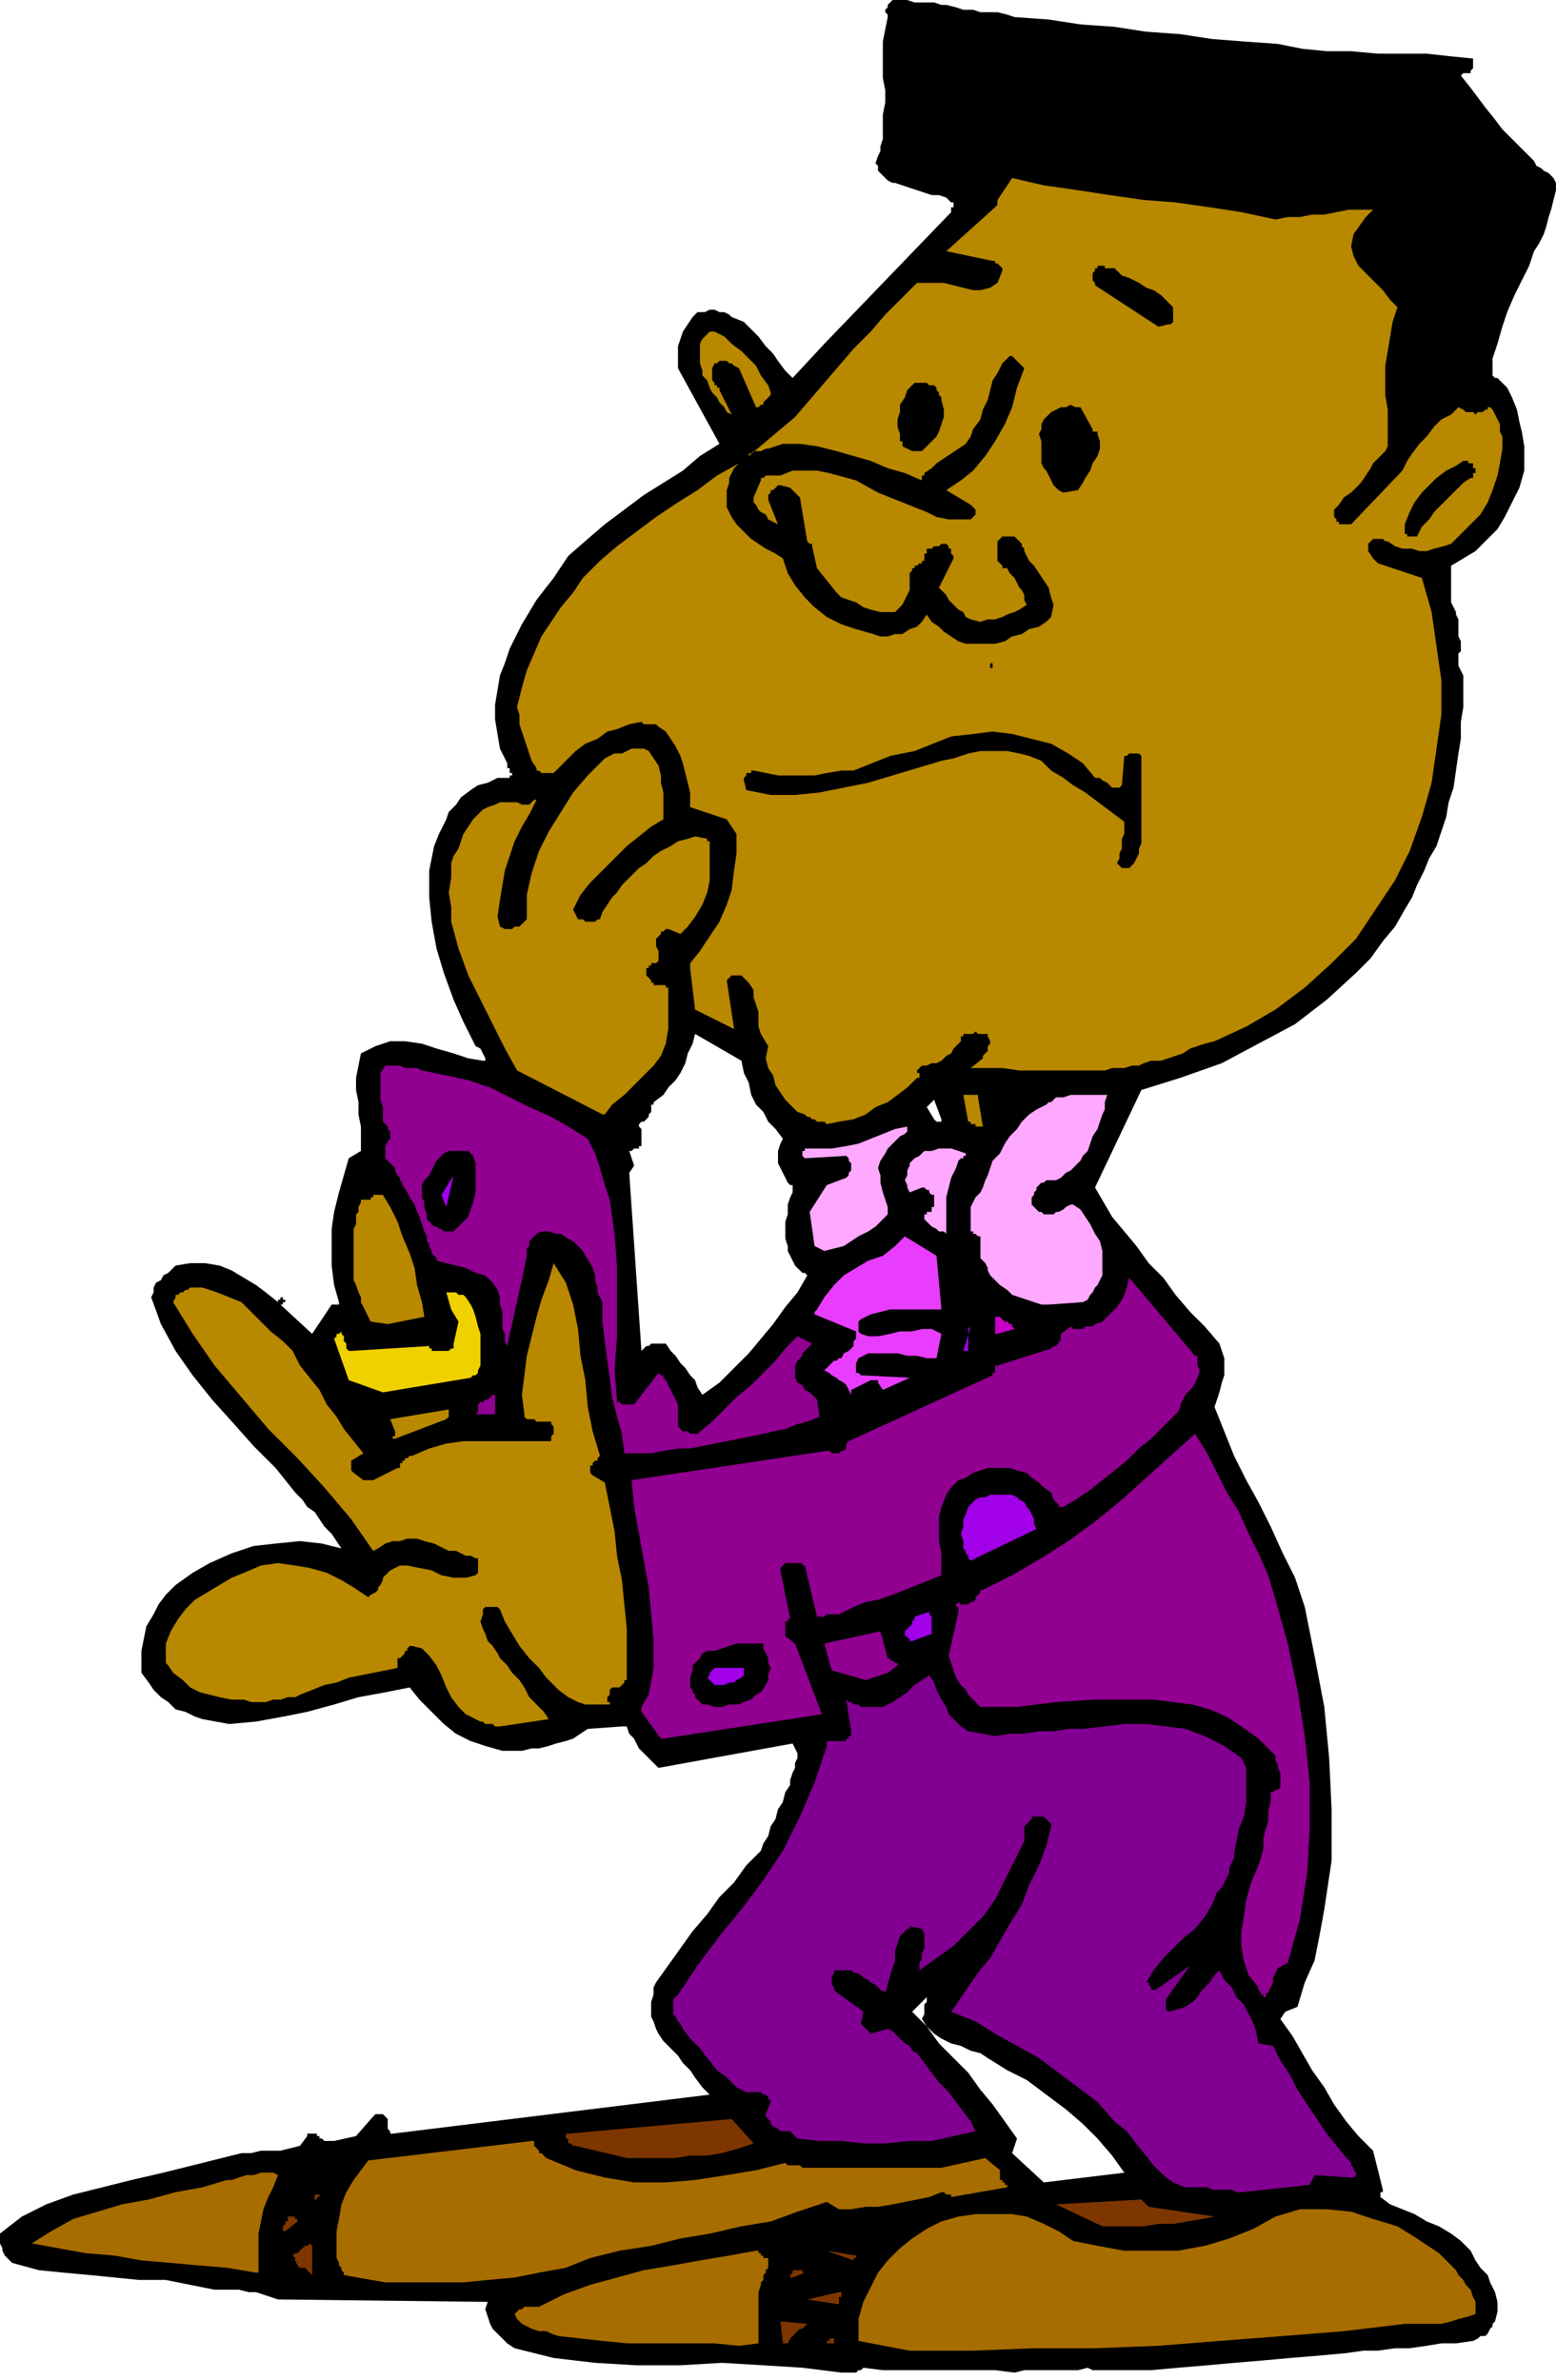 <svg xmlns="http://www.w3.org/2000/svg" fill-rule="evenodd" height="3.251in" preserveAspectRatio="none" stroke-linecap="round" viewBox="0 0 638 976" width="2.126in"><style>.brush1{fill:#000}.pen1{stroke:none}.brush2{fill:#a86d00}.brush3{fill:#7d3600}.brush5{fill:#910091}.brush6{fill:#b88800}.brush7{fill:#a100e8}</style><path class="pen1 brush1" d="M346 973h5l1-1h1l1-1 8 1h46l8 1 4-1h22l4-1 2 1h24l11-1 12-1 11-1 12-1 11-1 12-1 11-1 7-1h6l7-1h6l7-1 6-1h6l7-1 2-1 1-1h2l1-1 1-2 1-1v-1l1-1 1-4v-4l-1-4-2-4-1-3-3-3-2-3-2-4-4-4-4-3-5-3-5-2-5-3-5-2-5-2-4-3v-2h1v-1l-4-16-6-6-5-6-5-7-4-7-5-7-4-7-4-7-5-7 2-3 5-2 3-10 4-9 2-10 2-11 3-20v-21l-1-21-2-21-4-21-4-20-4-12-5-10-5-11-5-10-5-9-5-10-4-10-4-10 1-3 1-3 1-4 1-3v-7l-1-3-1-3-6-7-6-6-6-7-5-7-6-6-5-7-5-6-5-6-7-12 19-40 16-5 17-6 15-8 15-8 13-10 12-11 6-6 5-7 5-6 4-7 3-5 2-5 3-6 2-5 3-5 2-6 2-6 1-6 2-6 1-7 1-7 1-6v-7l1-6v-13l-1-2-1-2v-5l1-1v-4l-1-2v-7l-1-2v-1l-1-2-1-2v-15l5-3 5-3 5-5 4-4 3-5 3-6 3-6 2-7v-10l-1-6-1-4-1-5-2-5-2-4-3-3-1-1h-1l-1-1v-7l2-6 2-7 2-6 3-7 3-6 3-6 2-6 2-3 2-4 1-3 1-4 1-3 1-4 1-4v-3l-1-2-1-1-1-1-2-1-1-1-2-1-1-2-1-1-4-4-4-4-4-4-3-4-4-5-3-4-3-4-4-5 1-1h3v-1l1-1v-4l-10-1-9-1h-20l-11-1h-10l-10-1-10-2-14-1-13-1-13-2-14-1-13-2-14-1-13-2-14-1-3-1-4-1h-7l-3-1h-4l-3-1-4-1h-2l-3-1h-8l-3-1h-6l-1 1-1 1v1l-1 1v1l1 1v1l-1 5-1 5v15l1 5v5l-1 5v10l-1 3v2l-1 2-1 3 1 1v2l1 1 1 1 1 1 1 1 2 1h1l3 1 3 1 3 1 3 1 3 1h3l3 1 2 2h1v2h-1v2l-52 54-13 14-3-3-3-4-2-3-3-3-3-4-3-3-3-3-5-2-1-1-2-1h-2l-2-1h-2l-2 1h-3l-2 2-2 3-2 3-1 3-1 3v9l17 31-8 5-7 6-8 5-8 5-8 6-8 6-7 6-8 7-6 9-7 9-6 10-5 10-2 6-2 5-1 6-1 6v6l1 6 1 6 3 6v2h1v2h1v1h-1v1h-5l-4 2-4 1-3 2-4 3-2 3-3 3-1 3-3 6-2 5-1 5-1 5v11l1 10 2 11 3 10 4 11 4 9 1 2 1 2 1 2 1 2 1 2 2 1 1 2 1 2v1h-1l-6-1-6-2-7-2-6-2-7-1h-6l-6 2-6 3-1 5-1 5v5l1 5v5l1 5v10l-5 3-2 7-2 7-2 8-1 7v15l1 8 2 7v1h-3l-8 12-13-12h1v-1h1v-1h-1v-1h-1v1h-1v1l-5-4-4-3-5-3-5-3-5-2-6-1h-6l-6 1-2 2-1 1-2 1-1 2-2 1-1 2v2l-1 2 4 11 6 11 7 10 8 10 9 10 8 9 9 9 8 10 3 3 2 3 3 2 2 3 2 3 3 3 2 3 2 3-8-2-9-1-10 1-9 1-9 3-9 4-7 4-7 5-4 4-3 4-2 4-3 5-1 5-1 5v9l3 4 2 3 3 3 3 2 3 3 4 1 4 2 3 1 11 2 11-1 11-2 10-2 11-3 10-3 11-2 10-2 4 5 5 5 5 5 5 4 6 3 6 2 7 2h8l4-1h3l4-1 3-1 4-1 3-1 3-2 3-2 14-1h2l1 3 2 2 1 2 1 2 2 2 2 2 2 2 2 2 55-10 1 2 1 2v2l-1 2v2l-1 2-1 3v2l-2 3-1 4-2 3-1 4-2 3-1 4-2 3-1 3-6 6-5 7-6 6-5 7-6 7-5 7-5 7-5 7-1 2v3l-1 3v6l1 2 1 3 1 2 2 3 3 3 3 3 2 3 3 3 2 3 3 4 3 3-130 16h-1v-1l-1-1v-4l-1-1-1-1h-3l-1 1-7 8-9 2h-4l-1-1h-1v-1h-1v-1h-4v1l-3 4-4 1-4 1h-8l-4 1h-4l-4 1-4 1-12 3-12 3-13 3-12 3-12 3-11 4-10 5-9 7v4l1 2v1l1 2 1 1 1 1 1 1 11 3 10 1 11 1 10 1 10 1h11l10 2 10 2h10l4 1h3l3 1 3 1 3 1 86 1-1 3 1 3 1 3 1 2 2 2 2 2 2 2 3 2 16 4 17 2 17 1h18l17-1 17 1 16 1 16 2h1zm-58-401 7-5 6-6 6-6 5-6 5-6 5-7 5-6 4-7-1-1h-1l-2-2-1-1-1-2-1-2-1-2v-2l-1-3v-7l1-3v-4l1-3 1-2v-3h-1l-1-1-1-2-1-2-1-2-1-2v-5l1-3 1-2-3-4-3-3-2-4-3-3-2-4-1-5-2-4-1-5-19-11-1 4-2 4-1 4-2 4-2 3-3 3-2 3-4 3v1h-1v3l-1 1v1l-1 1-1 1h-1l-1 1v1l1 1v7h-1v1h-2l-1 1h-1l2 6-2 3 5 73 1-1 1-1h1l1-1h6l2 3 2 2 2 3 2 2 2 3 2 2 1 3 2 3zm140 323 33-4-5-7-6-7-6-6-7-6-8-6-8-6-8-4-8-5-3-2-4-1-4-2-4-1-4-2-3-2-3-3-2-3 1-2v-4l1-1v-2l1-1-7 7 6 6 5 7 6 6 6 6 5 7 5 6 5 7 5 7-2 6 13 12zm-44-435h2v-1l-3-8-3 3 3 5 1 1z"/><path class="pen1 brush2" d="M373 964h26l25-1h25l26-1 25-2 26-2 25-2 25-3h15l4-1 3-1 4-1 3-1v-5l-1-2-1-3-2-2-1-2-2-2-1-2-7-7-9-6-8-5-10-3-9-3-10-1h-11l-10 3-9 5-10 4-10 3-11 2h-22l-11-2-10-2-6-4-6-3-7-3-6-1h-15l-7 1-7 2-6 3-6 4-5 4-5 5-4 5-3 6-3 6-2 7v9l21 4zm-70-2 8-1v-21l1-3v-1l1-1v-2l1-1v-1l1-1v-4h-2v-1h-1v-1h-1v-1h-1l-11 2-12 2-11 2-12 2-11 3-11 3-11 4-10 5h-6l-1 1h-1l-1 1-1 1 1 2 2 2 2 1 2 1 3 1h3l2 1 3 1 9 1 9 1 10 1h36l10 1z"/><path class="pen1 brush3" d="M322 961h1l1-2 1-1 1-1 1-1 1-1h1l1-1 1-1-11-1 1 9h1zm17 0h3v-2h-2v1h-1v1zm5-16v-3h1v-2h-1l-13 3 13 2z"/><path class="pen1 brush2" d="M158 936h32l10-1 11-1 10-2 11-2 10-4 12-3 13-2 12-3 12-2 13-3 12-2 11-4 12-4 5 3h5l6-1h5l6-1 5-1 5-1 5-1 5-2h1l1 1h2v1l23-4v-1h-1v-1h-1v-1h-1v-4l-6-5-9 2-9 2h-57l-1-1h-5l-1-1-12 3-12 2-13 2-12 1h-13l-12-2-12-3-12-5-1-1-1-1h-1v-1l-1-1-1-1v-2h-1l-67 8-3 4-3 4-3 5-2 5-1 6-1 5v11l1 2v1l1 1v1l1 1v1l17 3z"/><path class="pen1 brush3" d="m325 934 5-2h-1v-1h-4v1l-1 1v1h1zm-197-2v-11l-1-1-1 1h-1l-1 1-1 1-1 1h-1l-1 1 1 1v1l1 2 1 1h2l1 1 1 1 1 1v-1z"/><path class="pen1 brush2" d="M105 932h1v-16l1-5 1-5 2-5 2-4 2-5-2-1h-5l-3 1h-3l-3 1-3 1h-2l-10 3-11 2-11 3-11 2-10 3-10 3-9 5-8 5 11 2 11 2 12 1 11 2 12 1 11 1 12 1 12 2z"/><path class="pen1 brush3" d="M350 927v-1h1v-1l-12-2 11 4zm-233-12 5-4v-1h-1v-1h-3v2h-1v1l-1 1v2h1zm335-2h17l6-1h6l6-1 6-1 5-1-27-4-3-3-35 2 19 9zm-322-12h1v-1h-2v2h1v-1z"/><path class="pen1" style="fill:#820091" d="m509 899 28-3 2-4 15 1h1l1-1v-1l-1-1v-1l-1-1v-1l-1-1-5-6-4-5-4-6-4-6-4-6-3-6-4-6-3-6-6-1-1-5-1-3-2-4-2-4-3-3-2-4-3-3-2-4-2 2-2 3-3 3-2 3-2 2-3 2-3 1-4 1-1-1v-4l10-14-14 10h-2v-1l-1-1v-1h-1l3-5 4-5 4-4 4-4 5-4 4-5 3-5 2-5 2-2 1-2 1-2 1-2v-2l1-2 1-2v-2l1-5 1-5 2-5 1-6v-14l-2-4-7-5-8-4-8-3-8-1-8-1h-9l-8 1-9 1h-6l-6 1h-6l-6 1h-6l-6 1-5-1-6-1-3-2-3-3-2-2-1-3-2-3-2-4-1-3-2-3-3 2-3 2-3 3-3 2-3 2-4 2h-9l-1-1h-2l-1-1h-1l-1-1 2 13v2h-1v1h-1v1h-8v2l-5 15-6 14-7 14-8 12-9 12-9 11-9 12-8 12-2 2v6l1 1 1 2 1 1 1 2 3 4 4 4 3 4 4 5 4 3 4 4 4 2h6l1 1h1l1 1v1h1v1l-2 5v1l1 1 1 1v1l1 1 2 1 1 1h4l1 1 1 1 1 1 9 1h9l9 1h9l10-1h9l9-2 9-2-2-4-3-4-3-4-3-4-4-4-3-4-3-4-3-4-2-1-1-2-2-1-1-1-2-2-1-1-1-1-2-1-7 2-4-4 1-5-11-8-1-1v-1l-1-1v-3l1-2v-1h7l1 1h1l2 1 1 1 2 1 1 1 2 1 1 1 1 1 2 1 1-3 1-4 1-3 1-3v-4l1-3 1-3 2-2 1-1h1v-1l5 1 1 2v6l-1 2v2l-1 2v3l7-5 7-5 6-6 6-6 5-7 4-8 4-8 4-8v-6l1-1 1-1 1-1v-1h5l1 1 1 1 1 1v1l-2 8-3 8-4 8-3 8-5 8-4 7-4 7-5 6-11 16 10 4 8 5 9 5 9 5 8 6 8 6 8 6 7 8 5 4 3 4 4 5 4 5 4 4 4 3 5 2h9l2 1h8l2 1h2z"/><path class="pen1 brush3" d="M257 885h20l6-1h7l6-1 7-2 6-2-9-10-67 6h-1v2h1v2h1l1 1h1l21 5z"/><path class="pen1 brush5" d="m519 818 1-1 1-2 1-2v-2l1-2 1-2 2-1 2-1 5-18 3-19 1-18v-19l-2-19-3-19-4-19-5-18-3-10-4-9-4-8-4-9-5-8-4-8-4-8-5-8-10 9-10 9-10 9-11 9-11 8-11 7-12 7-12 6h-1v1l-1 1-1 1v1l-1 1h-1l-1 1h-3l-1-1-1 1v1h1v2l-4 18 1 3 1 3 1 3 2 3 2 2 1 2 3 3 2 2h15l16-2 16-1h24l8 1 8 1 7 2 7 3 6 4 7 5 5 5 2 2v2l1 2v1l1 2v6l-1 1h-1l-1 1h-1v4l-1 4v4l-1 3-1 4v4l-1 4-1 3-3 7-2 7-1 7-1 6v6l1 6 2 6 4 5v1l1 1v1h1v1h1v-1zM272 713l65-10-11-29-4-3v-6h1v-1h1l-4-20v-1l1-1 1-1h7v1h1l5 21h3l1-1h5l6-3 5-2 5-1 6-2 5-2 5-2 5-2 5-2v-9l-1-5v-10l1-4 2-5 2-3 3-3 3-1 3-2 3-1 3-1h9l3 1 4 1 2 2 3 2 2 2 3 2 1 3 2 2v1h2l5-3 6-4 5-4 5-4 5-4 5-5 5-4 5-5 1-1 1-1 1-1 1-1 1-1 1-1 1-2v-1l1-2 1-2 2-2 1-1 1-2 1-2 1-3-1-2v-4h-1l-27-32-1 4-1 3-1 2-2 3-2 2-2 2-2 2-3 1-1 1h-3l-1 1h-4l-1-1-4 3v3h-1v1l-1 1h-1l-1 1-22 7h-1v3h-1v1l-59 27-1 1v2l-1 1h-1l-1 1h-3l-1-1h-1l-80 12 1 11 2 11 2 11 2 11 1 11 1 11v11l-2 11-3 5v2l8 11h1z"/><path class="pen1 brush6" d="m205 708 20-3-2-3-3-3-3-3-2-4-2-3-3-3-2-3-3-3-1-2-2-3-2-2-1-3-1-2-1-3 1-3v-2l1-1h5l1 1 2 5 3 5 3 5 4 5 4 4 3 4 5 5 4 3 2 1 2 1 3 1h10v-1h-1v-2l1-1v-2l1-1h3l1-1 1-1v-1h1v-21l-1-10-1-10-2-10-1-10-2-10-2-10-5-3-1-1v-3h1v-1l1-1h1v-1l1-1-3-10-2-10-1-11-2-10-1-11-2-10-3-9-5-8-2 7-3 8-2 7-2 8-2 8-1 8-1 8 1 8v1l1 1h3l1 1h6v1l1 1v3l-1 1v2h-36l-7 1-7 2-7 3h-1l-1 1h-1v1h-1v1h-1v2h-1l-10 5h-4l-4-3-1-1v-4l5-3-4-5-4-5-3-5-4-5-3-6-4-5-4-5-3-6-4-4-5-4-4-4-4-4-4-4-5-2-5-2-6-2h-5l-1 1h-1l-1 1h-1l-1 1h-1v1l-1 2 8 13 9 13 11 13 11 13 12 12 11 12 11 13 9 13 2-1 3-2 3-1h3l3-1h4l3 1 4 1 2 1 2 1 2 1h3l2 1 2 1h2l2 1h1v6l-1 1-4 1h-5l-5-1-4-2-5-1-5-1h-3l-2 1-2 1-2 2-1 1v1l-1 2-1 1v1l-1 1-2 1-1 1-6-4-5-3-6-3-7-2-6-1-7-1-7 1-7 3-5 2-5 3-5 3-5 3-4 4-3 4-3 5-2 5v8l1 1 2 3 4 3 3 3 4 2 4 1 4 1 5 1h5l3 1h6l3-1h3l3-1h3l2-1 5-2 5-2 5-1 5-2 5-1 5-1 5-1 5-1v-4h1l1-1 1-1v-1h1v-1l1-1h1l4 1 3 3 3 4 2 4 2 5 2 4 3 4 3 3 4 2 2 1h1l1 1h3l1 1h2z"/><path class="pen1 brush1" d="M293 700h3l3-1h4l2-1 3-1 2-2 2-1 2-3 1-2v-2l1-3-1-2v-2l-1-2-1-2v-2h-11l-3 1-3 1-3 1h-3l-2 1-1 2-2 2-1 1v2l-1 3v4l1 1v1l1 1v1l1 1 1 1 1 1h2l3 1z"/><path class="pen1 brush7" d="M293 691h4l2-1h2l1-1 2-1 1-1v-3h-12l-1 1-1 1v1l-1 1 3 3z"/><path class="pen1 brush5" d="m355 689 9-3 4-3v-1h-1l-1-1h-1v-1h-1l-3-11-23 5 3 11 14 4z"/><path class="pen1 brush7" d="m374 673 8-3v-7l-1-1v-1l-6 2v1l-1 1v1l-3 3v2h1v1h1v1h1zm24-33 27-13-1-2v-2l-1-2-1-2-1-1-1-2-2-1-1-1-2-1h-9l-2 1h-2l-2 1-1 1-2 2-1 3-1 2v3l-1 3 1 3v3l1 1v1l1 1v1l1 1v1-1z"/><path class="pen1 brush5" d="M257 596h10l5-1 6-1h5l5-1 5-1 5-1 5-1 5-1 5-1 4-1 5-1 5-2 4-1 5-2-1-7-1-1-2-2-2-1-1-2-2-1-1-2v-5l1-2 1-1 1-1v-1l1-1 1-1 1-1 1-1-6-3-5 5-4 5-5 5-5 5-6 5-5 5-5 5-6 5h-3l-1-1h-2l-1-1-1-1v-9l-1-2-1-2-1-2-1-2-1-2-1-1v-1h-1l-1-1-10 13h-5l-1-1h-1l-1-13 1-14v-28l-1-14-2-14-2-6-2-7-2-6-3-6-8-5-7-4-9-4-8-4-8-4-9-3-9-2-10-2-2-1h-5l-2-1h-6l-2 3v11l1 3v6l1 1 1 1v1l1 1v3l-1 1-1 2v5l1 1 1 1 1 1 1 1v1l1 2 1 1v1l1 1v1l2 3 1 2 2 3 1 3 1 2 1 3 1 3 1 2v2l1 1v1l1 2v1l1 1 1 1v1l4 1 4 1 4 1 4 2 4 1 3 3 2 3 1 3v3l1 3v7l1 2v3l1 2 1-5 1-4 1-5 1-4 1-5 1-4 1-5 1-5v-3l1-1v-2l1-1 1-1 1-1 2-1h3l3 1h2l3 2 2 1 2 2 2 2 1 2 2 3 1 2 1 3v2l1 3v2l1 2 1 2v8l1 8 1 8 1 7 1 8 2 8 2 7 1 8h1z"/><path class="pen1 brush6" d="m162 590 21-8 1-1v-3l-24 4 2 5v2h-1v1h1z"/><path class="pen1 brush5" d="M197 580h6v-8h-1l-1 1-1 1h-1l-1 1h-1l-1 1v3l-1 1h2z"/><path class="pen1" style="fill:#e83dff" d="M349 571v-1l8-4h3v1l2 3 11-5-20-1-1-1h-1v-4l1-2 4-2h12l4 1h4l4 1h4l2-10-4-2h-4l-4 1h-5l-4 1-5 1h-4l-3-1-1-1v-4l1-1 4-2 4-1 4-1h21l-2-22-13-8-4 4-5 4-6 2-5 3-5 3-4 4-4 5-3 5-1 1v1l17 7v3l-1 1v2l-1 1-1 1-2 1-1 2h-1l-1 1h-1l-1 1-1 1-1 1-1 1 2 1 1 1 2 1 1 1 2 1 1 1 1 2 1 2v-1z"/><path class="pen1" style="fill:#f0d100" d="m157 571 36-6 1-1h1l1-1v-1l1-2v-13l-1-3-1-4-1-3-1-2-2-3-1-1h-2l-1-1h-4l2 7 3 5-2 9v2h-1l-1 1h-7v-1h-1v-1l-32 2h-1l-1-1v-2l-1-1v-2l-1-1v-1l-1 1h-1v1l-1 1 6 17 14 5z"/><path class="pen1 brush7" d="M395 554h2v-9l1-1-3 10z"/><path class="pen1" style="fill:#c400c4" d="m409 547 7-2-1-1v-1h-1l-1-1h-1l-1-1-1-1h-2v7h1z"/><path class="pen1 brush6" d="m159 543 15-3-1-6-2-7-1-7-2-6-3-7-2-6-3-6-3-5h-4v1h-1v1h-4v1l-1 2v2l-1 1v4l-1 2v21l1 2 1 3 1 2v2l1 2 1 2 1 2 1 2 7 1z"/><path class="pen1" d="m430 535 14-1 2-1 1-2 1-1 1-2 1-1 1-2 1-2v-10l-1-4-2-3-2-4-2-3-2-3-3-2h-1l-2 1-1 1-2 1h-1l-1 1h-4l-1-1h-1l-1-1-1-1-1-1v-3l1-1v-1l1-1v-1l1-1 1-1h1l1-1h4l2-1 2-2 2-1 2-2 2-2 1-2 2-2 1-3 1-3 2-3 1-3 1-3 1-2v-3l1-3h-15l-3 1h-3l-1 1-1 1h-1l-1 1-4 2-3 2-3 3-2 3-3 3-2 3-2 4-3 3-1 3-1 3-1 2-1 3-1 2-2 2-1 2-1 2v10h1v1h1l1 1h1v9l1 1 1 1 1 2v1l1 2 1 1 1 1 2 2 3 2 2 2 3 1 3 1 3 1 3 1h3zm-92-22 4-1 4-1 3-2 3-2 4-2 3-2 2-2 3-3v-3l-1-3-1-3-1-4v-3l-1-3 1-3 2-3 1-2 1-1 1-1 1-1 1-1 1-1 2-1 1-1v-2l-5 1-5 2-5 2-5 2-5 1-6 1h-11v1h-1v2l1 1 17-1 1 1v1l1 1v3l-1 1v1l-1 1-8 3-7 11 2 14 4 2zm50-7v-15l1-4 1-4 2-4 1-3 1-1h1v-1h1v-1l-3-1-3-1h-5l-3 1h-3l-2 2-2 1-2 2v1l-1 2v2l-1 2 1 2v1l1 2 5-2h1l1 1h1v1l1 1h1v5h-1v2h-2v1h-1v2l1 1 1 1 1 1 2 1 1 1h2l1 1z" style="fill:#ffa8ff"/><path class="pen1 brush1" d="M183 505h3l1-1 1-1 1-1 1-1 1-1 1-1 1-3 1-3 1-4v-12l-1-3-1-1-1-1h-8l-2 1-1 1-2 2-1 2-1 2-1 2-2 2-1 2v5l1 2v2l1 3v2l2 2 1 1h1l1 1h1l1 1h1z"/><path class="pen1 brush7" d="m183 495 3-13-5 8 2 5z"/><path class="pen1 brush6" d="M400 462h3l-2-12v-1h-6l2 11h1v1h2v1z"/><path class="pen1 brush6" d="m339 461 5-1 6-1 5-2 4-3 5-2 4-3 4-3 4-4h1v-2h-1v-1l1-1 1-1h2l2-1h2l2-1 2-2 2-1 1-2 2-2 1-1v-2h1v-1h4l1-1 1 1h4v1l1 2v1l-1 1v2l-1 1-1 1v1l-5 4h13l7 1h35l3-1h5l3-1h3l2-1 3-1h4l3-1 3-1 3-1 3-2 3-1 3-1 4-1 13-6 12-7 12-9 11-10 10-10 8-12 8-12 6-12 5-14 4-14 2-14 2-14v-14l-2-14-2-14-4-14-3-1-3-1-3-1-3-1-3-1-3-1-2-2-2-3v-3l1-1 1-1h4l1 1h1l3 2 3 1h4l3 1h3l3-1 4-1 3-1 4-4 4-4 4-4 3-5 2-5 2-6 1-5 1-6v-5l-1-2v-3l-1-2-1-2-1-2-1-1h-1v1h-1l-1 1h-2l-1 1-1-1h-3l-1-1-2-1-3 3-4 2-3 3-3 4-3 3-3 4-2 3-2 4-21 22h-5v-1h-1v-1l-1-1v-3l2-2 2-3 3-2 2-2 2-2 2-3 2-3 1-2 2-2 2-2 1-1 1-2v-15l-1-6v-12l1-6 1-6 1-6 2-6-3-3-3-4-3-3-4-4-3-3-2-4-1-4 1-5 5-7 3-3h-10l-5 1-5 1h-5l-5 1h-5l-5 1-14-3-13-2-14-2-13-1-14-2-13-2-14-2-13-3-6 9v2l-1 1-20 18 19 4h1v1h1l1 1 1 1v1l-2 5-3 2-4 1h-3l-4-1-4-1-4-1h-11l-6 6-7 7-6 7-7 7-6 7-6 7-6 7-6 7-19 16v-1h1l1-1h3l2-1h1l6-2h7l7 1 8 2 7 2 7 2 7 3 7 2 7 3v-2h1v-1l3-2 2-2 3-2 3-2 3-2 3-2 2-3 1-3 3-4 1-4 2-4 1-4 1-4 2-3 2-4 3-3h1l1 1 1 1 1 1 1 1 1 1-3 8-2 8-3 7-4 7-4 6-5 6-5 4-6 4 10 6 1 1 1 1v2l-1 1-1 1h-9l-5-1-4-2-10-4-10-4-9-5-11-3-5-1h-10l-5 2h-6l-1 1h-1v1l-3 7v2l1 1 1 2 1 1 2 1 1 2 2 1 2 1-4-10v-2l1-1v-1h1l1-1 1-1h1l4 1 4 4 3 18 1 1h1v1l2 9 8 10 2 2 3 1 3 1 3 2 3 1 4 1h6l1-1 2-2 1-2 1-2 1-2v-7l1-1v-1h1v-1h1l1-1h1v-1h1v-3h1v-2h2l1-1h2l1-1h2l1 1v1h1v2l1 1v1l-6 12 1 1 2 2 1 2 2 2 2 2 2 1 1 2 2 1 4 1 3-1h3l3-1 2-1 3-1 2-1 3-2-1-2v-2l-1-2-1-1-1-2-1-2-2-2-1-2h-2v-1l-1-1-1-1v-8l1-1 1-1h5l1 1 1 1 1 1v1l1 1v1l2 4 2 2 2 3 2 3 2 3 1 4 1 3-1 5-2 2-3 2-4 1-3 2-4 1-3 2-4 1h-12l-3-1-3-2-3-2-2-2-3-2-2-3-2 3-2 2-3 1-3 2h-3l-3 1h-3l-3-1-7-2-6-2-6-3-5-4-4-4-4-5-3-5-2-6-3-2-4-2-3-2-3-2-3-3-3-3-2-3-2-4v-7l1-3v-2l1-2 1-2 2-2-9 5-8 6-8 5-9 6-8 6-8 6-7 6-7 7-4 6-5 6-4 6-4 6-3 7-3 7-2 7-2 8 1 3v4l1 3 1 3 1 3 1 3 1 3 2 3v1h1l1 1h5l1-1 1-1 4-4 3-3 4-3 5-2 4-3 4-1 5-2 5-1 1 1h5l1 1 3 2 2 3 2 3 2 4 1 3 1 4 1 4 1 4v6l15 5 4 6v8l-1 7-1 8-2 6-3 7-4 6-4 6-4 5v2l2 17 16 8-3-20 1-1 1-1h4l1 1 2 2 2 3v3l1 3 1 3v6l1 3 3 5-1 5 1 4 2 3 1 4 2 3 2 3 2 2 3 3 3 1 1 1h1l1 1h1l1 1h3l1 1z"/><path class="pen1 brush6" d="m248 457 3-4 5-4 4-4 4-4 4-4 3-4 2-5 1-6v-17h-1v-1h-5v-1h-1v-1l-1-1-1-1v-3h1v-1h1v-1h2l1-1v-4l-1-2v-3l1-1 1-1v-1h1l1-1h1l5 2 3-3 3-4 3-5 2-5 1-5v-16h-1v-1l-5-1-3 1-4 1-3 2-4 2-3 2-3 3-3 2-2 2-3 3-2 2-2 3-2 2-2 3-2 3-1 3h-1l-1 1h-4l-1-1h-2l-2-4 3-6 4-5 5-5 5-5 5-5 5-4 5-4 5-3v-11l-1-4v-3l-1-4-2-3-2-3-2-1h-5l-2 1-2 1h-3l-2 1-2 1-7 7-6 7-5 8-5 8-4 8-3 9-2 9v10l-1 1-1 1-1 1h-2l-1 1h-3l-2-1-1-4 1-7 1-6 1-6 2-6 2-6 3-6 3-5 3-6h-1l-1 1-1 1h-3l-2-1h-7l-2 1-3 1-2 1-2 2-2 2-2 3-2 3-1 3-1 3-2 3-1 3v6l-1 6 1 6v6l3 11 4 11 5 10 5 10 5 10 5 9 35 18h1z"/><path class="pen1 brush1" d="M461 356h2l1-1 1-1 1-2 1-2v-2l1-2v-36l-1-1h-4l-1 1h-1l-1 12-1 1h-3l-1-1-1-1-2-1-1-1h-2l-5-6-6-4-7-4-8-2-8-2-8-1-8 1-9 1-5 2-5 2-5 2-5 1-5 1-5 2-5 2-5 2h-5l-6 1-5 1h-15l-5-1-5-1h-1v1h-2v1l-1 1v1l1 4 10 2h10l10-1 10-2 10-2 10-3 10-3 10-3 5-1 6-2 5-1h11l5 1 4 1 5 2 4 4 5 3 4 3 5 3 4 3 4 3 4 3 4 3v5l-1 2v4l-1 2v2l-1 2 2 2h1zm-54-82v-1h1-1v-1h-1v2h1zm171-54h3l2-4 3-3 2-3 3-3 3-3 3-3 3-3 3-2h1v-2h1v-2h-1v-2h-2v-1h-2l-3 2-4 2-4 3-3 3-3 3-3 4-2 4-2 5v4h1v1h1zm-142-18 6-1 2-3 1-2 2-3 1-3 2-3 1-3v-3l-1-3v-1h-2v-1l-5-9h-2l-2-1-2 1h-2l-2 1-2 1-1 1-2 2-1 2v2l-1 2 1 3v9l1 2 1 1 1 2 1 2 1 2 1 1 1 1 2 1zm-62-17h4l2-2 2-2 2-2 1-2 1-3 1-3v-3l-1-4v-1l-1-1v-1l-1-1v-1l-1-1h-2l-1-1h-5l-1 1-2 2-1 3-2 3v3l-1 3v3l1 3v3h1v2l4 2z"/><path class="pen1 brush6" d="m301 172-6-12v-1h-1v-1h-1v-1l-1-1v-5l1-2h1l1-1h3l1 1h1l1 1 2 1 7 16h1l1-1h1v-1l1-1 1-1 1-1v-1l-1-3-3-4-2-4-3-3-3-3-4-3-3-3-4-2h-2l-1 1-2 2-1 2v8l1 3v2l2 2 1 3 1 2 2 2 1 2 2 2 1 2 2 1 1 2z"/><path class="pen1 brush1" d="m475 134 4-1h1l1-1v-6l-2-2-3-3-3-2-3-1-3-2-4-2-3-1-3-3h-4v-1h-3v1h-1v1l-1 1v3l1 1v1l26 17z"/></svg>
